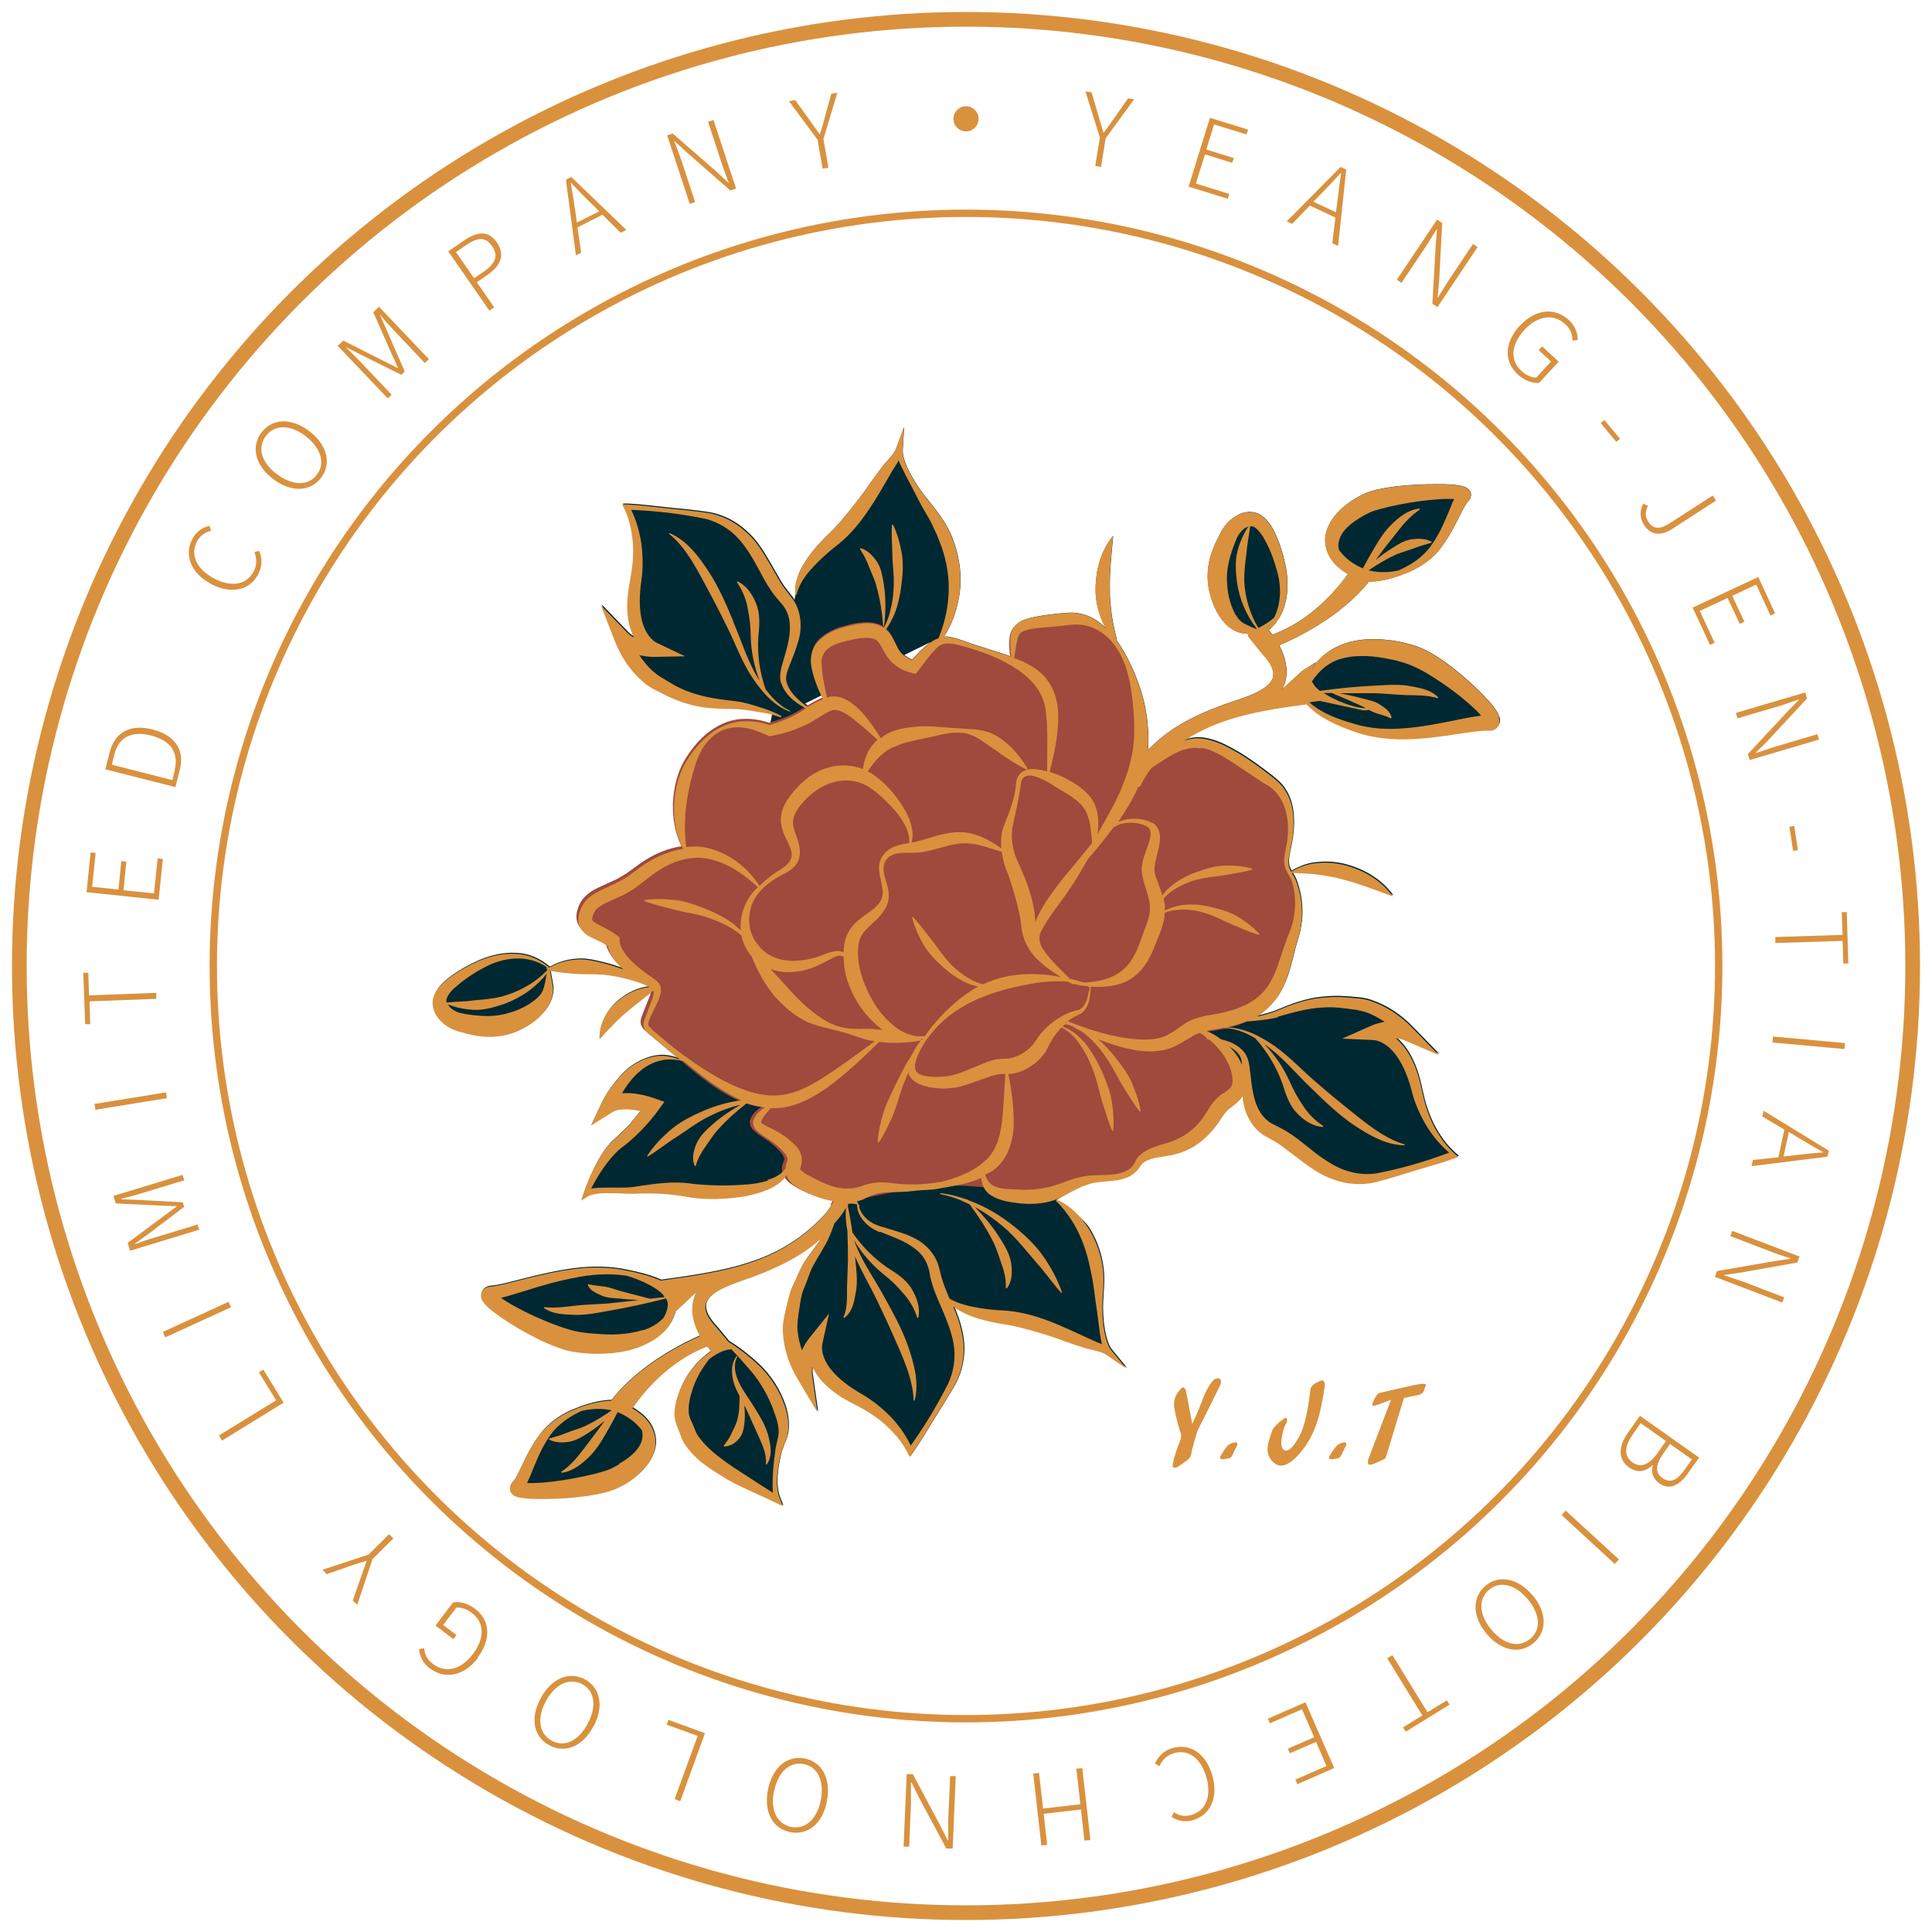 <?xml version="1.0" encoding="UTF-8"?>
<svg id="_圖層_1" data-name="圖層 1" xmlns="http://www.w3.org/2000/svg" viewBox="0 0 100 100">
  <defs>
    <style>
      .cls-1 {
        stroke-width: .76px;
      }

      .cls-1, .cls-2 {
        fill: none;
        stroke: #d9913e;
        stroke-miterlimit: 10;
      }

      .cls-3 {
        fill: #d9913e;
      }

      .cls-2 {
        stroke-width: .38px;
      }

      .cls-4 {
        fill: #002832;
      }

      .cls-5 {
        fill: #9e4a3d;
      }
    </style>
  </defs>
  <g>
    <path class="cls-4" d="M77.6,37.09c-.03-.1-.07-.18-.11-.24-.15-.25-.31-.43-.47-.61-.65-.71-1.36-1.33-2.12-1.9-.39-.28-.79-.54-1.25-.76-.51-.22-.95-.31-1.44-.41-.96-.14-1.99-.16-2.94.27-.46.21-.88.53-1.19.93-.07.11-.11.22-.17.33.08-.24.21-.43.21-.43l-.71.45-1.06.97s.63-.87-.14-2.29c.77-.32,3.16-1.43,4.64-3.29.65-.01,1.29-.19,1.89-.43.68-.26,1.38-.7,1.83-1.32.47-.6.8-1.3,1.12-1.93.08-.15.16-.31.25-.42.02-.03.04-.04.05-.06-.01.01.06-.06.1-.13.05-.07.08-.3,0-.4-.16-.21-.24-.19-.31-.23-.06-.02-.13-.04-.18-.05-.42-.08-.78-.08-1.16-.08-.75,0-1.49.03-2.24.12-.37.05-.75.11-1.13.21-.19.06-.39.13-.59.23-.18.09-.35.19-.52.3-.33.23-.65.49-.91.83-.25.33-.47.77-.46,1.24.04.86.61,1.38,1.18,1.72-.5.71-1.86,2.39-3.91,3.14-.05-.07-.12-.15-.18-.23.39-.36.7-.82.83-1.34.18-.62.16-1.29.05-1.92-.13-.63-.3-1.23-.59-1.83-.15-.29-.33-.6-.68-.85-.38-.28-.94-.21-1.26,0-.35.2-.61.46-.81.82-.15.28-.3.57-.42.88-.26.61-.36,1.36-.24,2.04.13.69.38,1.33.87,1.86.24.26.62.47.96.51.06,0,.11,0,.16,0l.11.09-.07.03s.66.82.72.89c.28.31.57.67.6,1.04.07.88-1.68,1.31-2.57,1.63-1.77.65-2.93,1.32-3.92,2.35.02-.22.03-.43.02-.65-.01-.87-.15-1.72-.42-2.54-.27-.81-.63-1.59-1.09-2.3-.03-.05-.07-.09-.1-.13-.11-.48-.22-.91-.28-1.35-.06-.45-.11-.89-.1-1.34-.02-.9.08-1.79.17-2.78-.64.77-.91,1.78-.91,2.79,0,.5.1,1.01.29,1.48.06.18.15.35.26.52-.38-.37-.83-.67-1.39-.77-.23-.05-.47-.05-.69-.03-.21.02-.41.03-.62.06-.41.05-.83.1-1.26.21-.22.06-.45.13-.66.31-.22.19-.31.47-.33.69-.03.36,0,.68.05,1-.82-.3-1.65-.51-2.45-.81-.25-.08-.5-.18-.79-.22-.08-.02-.17-.02-.26,0,.4-.61.65-1.32.78-2.05.17-.95.06-1.96-.27-2.87-.3-.93-.96-1.69-1.51-2.39-.29-.36-.53-.75-.75-1.15-.2-.39-.41-.86-.38-1.23l.07-1.17-.43,1.15c-.08.22-.4.55-.65.84-.26.34-.47.63-.7.95-.43.64-.92,1.24-1.39,1.81-.24.29-.49.55-.76.81-.29.28-.56.58-.82.89-.48.62-.96,1.39-.88,2.23l-.05.27s-.03-.07-.05-.1c-.26-.34-.43-.53-.62-.83l-.51-.89c-.36-.61-.72-1.26-1.29-1.75-.55-.51-1.24-.86-1.97-.98-.72-.11-1.4-.17-2.11-.24-.7-.07-1.39-.17-2.11-.2h-.22s.11.21.11.21c.27.55.4,1.2.45,1.83.04.63-.03,1.26-.15,1.88-.12.66-.21,1.35-.09,2.06.05.3.15.61.29.91-.13-.07-.25-.15-.34-.25l-1.37-1.42.71,1.82c.32.83.79,1.55,1.48,2.15.17.15.36.27.56.38l.55.28c.37.19.79.36,1.19.47.81.26,1.69.26,2.47.27.39.01.78.09,1.19.15.23.04.46.08.68.14l-.11.54c-.78-.27-1.67-.28-2.4.06-.78.35-1.38.99-1.84,1.71-.47.72-.67,1.59-.7,2.43-.02.76.12,1.53.46,2.21-.67.1-1.31.37-1.85.71-.49.3-.88.67-1.3.89-.43.26-.91.41-1.44.72-.26.16-.54.41-.68.74-.07.17-.12.31-.14.5-.02.19.01.44.16.63.29.36.58.41.81.54.2.09.38.19.55.3.08.35.26.63.45.86.11.13.23.24.35.35-.31-.12-.63-.23-.96-.31-.5-.12-1.01-.26-1.53-.2-.47.04-.92.18-1.34.41-.47-.41-1.08-.69-1.73-.71-.65-.04-1.29.11-1.88.35-.59.26-1.14.56-1.66.97-.26.21-.52.45-.69.84-.19.43,0,.96.26,1.23.26.3.58.5.97.62.31.09.62.17.95.23.65.12,1.41.06,2.04-.19.64-.27,1.22-.65,1.63-1.25.2-.29.33-.7.3-1.04-.04-.32-.11-.59-.15-.88.46.09.88.12,1.31.16.47.03.94,0,1.42.04.48.04.95.14,1.42.27.32.08.63.2.93.33,0,0,0,0,.01,0,.02.01.03.02.05.04-.6.06-1.16.33-1.62.71-.58.49-1,1.23-.96,1.99.51-.56.93-1.02,1.44-1.43.42-.36.88-.7,1.36-1.09.02.06,0,.22-.04.37l-.36.94c-.05.16-.16.32-.11.57.07.24.24.33.37.45l1.53,1.26c-.35-.14-.73-.24-1.13-.21-.45.04-.88.21-1.27.45-.39.24-.7.57-.98.91-.28.35-.52.7-.72,1.12l-.53,1.13,1.1-.69c.33-.21.91-.17,1.46-.06-.17.22-.34.44-.52.65-.32.37-.62.61-1.02,1-.36.38-.62.82-.84,1.26-.22.44-.41.89-.57,1.36l-.12.36.33-.2c.3-.19.83-.18,1.26-.18.44,0,.93.05,1.38.02.91-.03,1.81.03,2.66.2.96.14,1.88.09,2.82-.05.46-.09.92-.21,1.36-.42.31-.15.65-.39.83-.7.01.05.02.11.04.16.21.34.44.44.65.57.21.13.42.22.63.31.35.14.72.26,1.11.33-.25.46-.46.74-1.01,1.25-2.1,1.93-4.43,2.38-7.94,2.85-.57-.25-1.18-.4-1.79-.52-.89-.19-1.84-.19-2.74-.07-.91.12-1.8.33-2.67.55-.43.11-.87.23-1.29.31-.11.02-.2.03-.29.04-.05.02-.18-.02-.39.15-.13.12-.15.3-.13.42.02.08.06.16.08.19.22.31.39.41.58.57.76.57,1.55,1.02,2.38,1.44.42.19.85.38,1.32.52.5.13.97.17,1.44.19.94.02,1.92-.08,2.81-.53.44-.22.85-.53,1.13-.94.15-.22.24-.47.31-.71l.06-.04,1.05-.98s-.62.88.17,2.29c-.77.33-3.14,1.47-4.6,3.34-.65.02-1.28.2-1.89.45-.68.26-1.37.72-1.82,1.34-.47.61-.78,1.3-1.09,1.95-.08.15-.16.32-.24.43-.02.03-.04.04-.05.06.01-.01-.06.06-.1.13-.05.07-.08.3.01.4.16.21.24.18.31.22.06.02.13.04.18.04.42.07.79.07,1.17.07.75,0,1.49-.05,2.24-.15.37-.06.75-.12,1.13-.23.19-.06.39-.13.59-.23.18-.09.35-.19.52-.3.33-.23.64-.5.9-.84.25-.34.46-.77.44-1.24-.05-.86-.63-1.37-1.2-1.71.49-.71,1.83-2.41,3.87-3.19.06.08.13.16.2.25-.63.43-1.16,1.03-1.5,1.75-.2.45-.37.92-.39,1.47-.01.31.11.61.2.82.04.11.08.21.11.29.04.12.1.27.17.38.58.95,1.45,1.41,2.24,1.91.82.46,1.7.81,2.54,1.22l.35.17-.15-.37c-.27-.67-.14-1.55.04-2.3.05-.19.12-.38.19-.56.08-.15.17-.42.19-.63.05-.45-.02-.89-.15-1.3-.27-.81-.74-1.54-1.35-2.13-.49-.45-1-.87-1.57-1.21-.2-.24-.54-.66-.59-.71-.28-.31-.58-.67-.61-1.03-.08-.88,1.67-1.33,2.55-1.66,1.49-.57,2.54-1.14,3.42-1.94-.05.08-.09.16-.15.23-.23.32-.48.64-.71.99-.23.35-.36.75-.55,1.13-.2.38-.27.79-.37,1.19-.09.39-.21.84-.18,1.29.05.9.33,1.71.79,2.47l1,1.68-.28-1.95c-.02-.13-.01-.27.01-.41.14.29.33.56.53.78.48.52,1.08.88,1.67,1.19.56.28,1.09.61,1.57,1.03.46.42.89.91,1.16,1.46l.11.22.13-.18c.39-.56.72-1.12,1.07-1.69.36-.56.7-1.12,1.05-1.7.35-.59.55-1.29.55-2,0-.71-.21-1.4-.46-2.02-.02-.06-.05-.13-.08-.19.41.3.89.5,1.36.64.39.11.78.19,1.17.26.37.05.72.13,1.08.22.71.19,1.45.4,2.17.68.37.13.71.24,1.11.37.36.09.81.17,1.01.31l1.06.73-.78-.95h0s0,0,0,0c-.18-.22-.28-.59-.35-.93-.07-.35-.1-.71-.11-1.06-.03-.71.12-1.43.03-2.19-.09-.75-.34-1.49-.75-2.13-.41-.63-1.69-1.43-1.69-1.43l.52-.33c.36-.2.72-.4,1.1-.52.38-.14.79-.15,1.22-.19.42-.05.88-.11,1.24-.43.09-.08.17-.17.23-.27.06-.09.1-.15.17-.21.13-.12.3-.19.48-.24.37-.11.79-.12,1.23-.24.43-.11.86-.31,1.23-.59.37-.28.68-.62.94-.98.28-.42.38-.62.72-.86.15-.13.36-.26.54-.52.02-.03.02-.06.04-.09,0,.04,0,.07,0,.11.06.72.42,1.54,1.12,1.97.37.21.61.32.89.53l.82.62c.56.42,1.15.88,1.87,1.12.7.26,1.48.31,2.19.14.71-.18,1.36-.39,2.04-.6.67-.21,1.35-.38,2.02-.63l.21-.08-.18-.16c-.46-.41-.84-.95-1.12-1.51-.28-.57-.46-1.17-.59-1.8-.14-.66-.33-1.33-.72-1.94-.16-.26-.37-.51-.62-.73.14.01.28.04.41.09l1.81.78-1.36-1.4c-.62-.64-1.33-1.12-2.19-1.41-.21-.07-.44-.11-.67-.13l-.61-.05c-.41-.03-.86-.02-1.28.03-.84.08-1.66.41-2.38.71-.29.11-.6.19-.91.26.42-.27.78-.62,1.07-1.04.41-.61.59-1.29.75-1.92.08-.32.16-.63.25-.93.1-.31.18-.66.22-1,.07-.68-.01-1.37-.23-2.01-.06-.21-.17-.38-.27-.54.45.02.87.03,1.28.08.45.06.89.13,1.32.25.87.22,1.71.55,2.63.89-.58-.82-1.48-1.35-2.45-1.61-.49-.13-1-.17-1.5-.11-.47.03-.92.21-1.31.44-.05-.09-.1-.19-.12-.28-.06-.28.02-.61.09-.92.14-.65.21-1.33.1-2.02-.06-.34-.18-.68-.38-.99-.18-.31-.51-.57-.75-.76-.52-.4-1.05-.79-1.62-1.14-.58-.33-1.18-.69-1.92-.78-.33-.05-.64.01-.93.11,1.73-1.14,3.69-1.54,6.33-1.88.64.69,1.5,1.06,2.35,1.37.87.33,1.85.46,2.78.44.94-.02,1.87-.15,2.78-.29.45-.07.91-.14,1.33-.16h.14s.12,0,.12,0c.05,0,.14,0,.24-.06.1-.04.23-.22.23-.32.02-.15,0-.17-.01-.26ZM65.58,32.49s.08-.08.18-.19c-.05.07-.11.14-.17.21,0,0,0-.01-.01-.02ZM42.07,36.4l-.23.14c-.06-.04-.11-.08-.16-.13l.87-.43s.04.1.07.15c-.2.08-.39.17-.55.27ZM47.69,53.85v-.07s0,0-.01,0c.03,0,.07-.02.1-.04-.03.04-.06.07-.09.11ZM48.23,33.2c-.41.28-.71.62-1.01.95-.15-.07-.29-.15-.41-.25l1.78-.87c-.13.04-.25.1-.35.18ZM55.15,52.94s.02-.02.03-.03c.02.01.05.03.07.04-.04,0-.07-.01-.11-.01Z"/>
    <path class="cls-5" d="M64.35,52.96c.67-.29,1.25-.75,1.66-1.35.42-.61.59-1.28.76-1.92.08-.32.16-.63.25-.93.1-.31.19-.66.22-1,.08-.68,0-1.37-.22-2.01-.1-.35-.36-.6-.42-.87-.06-.28.02-.61.09-.92.15-.65.22-1.33.11-2.01-.05-.34-.17-.69-.37-1-.18-.32-.5-.57-.74-.76-.52-.41-1.05-.8-1.62-1.15-.58-.33-1.17-.7-1.92-.79-.77-.11-1.46.3-1.97.68-.37.28-.7.58-1.02.89.13-.51.21-1.03.2-1.55,0-.87-.14-1.72-.4-2.54-.27-.81-.62-1.59-1.08-2.31-.45-.7-1.1-1.42-2.05-1.6-.23-.05-.47-.05-.69-.04-.21.02-.41.03-.62.06-.42.05-.83.1-1.27.21-.22.06-.45.12-.67.31-.23.18-.31.47-.33.69-.04.35,0,.68.05,1-.81-.3-1.64-.51-2.43-.82-.25-.08-.5-.18-.79-.23-.29-.06-.64.05-.87.22-.41.28-.72.61-1.02.94-.24-.11-.45-.24-.6-.44-.2-.24-.26-.57-.55-.99-.14-.21-.4-.39-.64-.45-.25-.08-.48-.08-.69-.07-.43.02-.81.13-1.2.24-.38.12-.78.31-1.12.64-.35.34-.46.87-.39,1.28.1.64.34,1.19.59,1.73-.21.08-.38.18-.55.27l-.74.44c-.46.27-.97.45-1.49.6-.78-.27-1.67-.29-2.41.05-.78.35-1.39.98-1.85,1.7-.48.72-.68,1.58-.72,2.43-.02.76.11,1.53.44,2.21-.66.1-1.3.36-1.84.7-.49.3-.89.67-1.31.89-.43.26-.91.4-1.45.71-.26.16-.55.41-.69.74-.07.17-.12.31-.14.5-.02.19.02.44.16.63.29.35.57.41.8.54.2.1.38.2.55.31.08.35.26.63.45.86.24.28.5.5.78.71.28.2.59.37.86.53.14.08.25.17.26.21.03.06-.01.23-.05.38l-.37.93c-.05.16-.16.32-.11.57.07.24.24.34.36.46l1.57,1.31c1.05.86,2.09,1.79,3.44,2.31.27.1.56.17.86.2-.12.09-.23.18-.34.29-.08.09-.17.19-.22.35-.08.15,0,.41.11.52.21.22.4.32.58.45.36.23.68.5.92.79.12.15.16.26.14.32,0,.05-.03.1-.08.25-.05.14-.07.4.04.6.21.35.44.45.64.58.21.13.42.22.63.32.4.17.83.31,1.29.37-.04.08-.09.16-.13.25,1.58-.32,3.14-.69,4.73-.92,2.53-.38,4.96.42,7.49.22.29-.16.59-.3.9-.4.38-.13.79-.14,1.22-.18.42-.05.88-.12,1.24-.44.09-.08.17-.17.23-.27.06-.08.1-.14.18-.2.13-.11.3-.19.49-.24.73-.14,1.74-.21,2.47-.82.37-.28.68-.62.95-.98.28-.42.38-.62.73-.85.16-.13.37-.26.54-.52.18-.26.22-.59.18-.84-.07-.5-.26-.92-.52-1.3-.4-.55-.94-.96-1.53-1.2.04,0,.08-.02.12-.03.62-.08,1.33-.2,1.98-.47Z"/>
    <g>
      <path class="cls-3" d="M38.28,72.24c0,.43-.01.86-.12,1.26-.07.25-.19.47-.29.68-.09.22-.23.4-.41.65l.02.04c.32,0,.6-.19.8-.44.2-.26.23-.58.26-.87.03-.28.01-.56-.02-.82.06.11.12.22.17.33l.61,1.35c.19.44.39.88.34,1.37l.04.02c.34-.46.2-1.08.07-1.56-.15-.51-.42-.95-.69-1.38-.26-.44-.58-.84-.79-1.27-.21-.42-.35-.95-.1-1.38l-.04-.03c-.34.43-.27,1.03-.11,1.51.07.19.16.37.25.54Z"/>
      <path class="cls-3" d="M52.24,63.78c.5.47.92,1.01,1.37,1.53.46.51.85,1.08,1.32,1.61l.04-.02c-.23-.68-.57-1.3-.98-1.89-.41-.58-.94-1.08-1.5-1.53-.72-.58-1.53-1.06-2.4-1.37-.02-.01-.03-.03-.04-.05l-.02.02c-.45-.15-.9-.28-1.37-.32v.05c.53.09,1.05.29,1.53.53.46.62.88,1.26,1.22,1.94.19.38.3.79.44,1.17.14.39.23.77.21,1.22l.05.02c.3-.38.29-.91.22-1.36-.09-.46-.33-.86-.57-1.24-.37-.59-.82-1.12-1.3-1.61.04.02.09.05.13.07.6.34,1.15.76,1.65,1.22Z"/>
      <path class="cls-3" d="M37.96,32.17c-.37-.88-.74-1.76-1.27-2.57-.52-.79-1.13-1.63-2.04-2.01l-.02.04c.73.59,1.2,1.4,1.65,2.22.45.82.89,1.65,1.3,2.49.43.84.74,1.73,1.25,2.56.51.8,1.15,1.6,2.06,1.94v-.05c-.51-.24-.92-.65-1.26-1.11-.31-.87-.44-1.81-.38-2.71.05-.5.11-1.08-.07-1.61-.18-.52-.5-1.03-1.01-1.27l-.03.04c.29.43.48.88.56,1.36.1.48.15.94.16,1.48.02.78.18,1.55.46,2.27-.09-.15-.19-.3-.27-.46-.44-.82-.72-1.73-1.1-2.6Z"/>
      <path class="cls-3" d="M45.35,30.3c.2.68.31,1.39.36,2.11h.05c.09-.72.1-1.46-.02-2.2-.06-.37-.12-.76-.32-1.09-.21-.32-.49-.64-.88-.75l-.03.04c.2.32.36.61.47.93.12.31.28.62.38.96Z"/>
      <path class="cls-3" d="M77.59,37.1c-.03-.1-.07-.18-.11-.24-.15-.25-.31-.43-.47-.61-.65-.71-1.36-1.33-2.12-1.9-.39-.28-.79-.54-1.25-.76-.51-.22-.95-.31-1.44-.41-.96-.14-1.99-.16-2.94.27-.46.21-.88.53-1.19.93-.07.11-.11.22-.17.33.08-.24.21-.43.21-.43l-.71.45-1.06.97s.63-.87-.14-2.29c.77-.32,3.16-1.43,4.64-3.29.65-.01,1.29-.19,1.89-.43.68-.26,1.38-.7,1.83-1.32.47-.6.8-1.3,1.12-1.93.08-.15.16-.31.25-.42.02-.03.04-.04.05-.06-.01.01.06-.06.1-.13.05-.07.08-.3,0-.4-.16-.21-.24-.19-.31-.23-.06-.02-.13-.04-.18-.05-.42-.08-.79-.08-1.16-.08-.75,0-1.49.03-2.24.12-.37.05-.75.11-1.13.21-.19.06-.39.13-.59.23-.18.09-.35.19-.52.3-.33.23-.65.49-.91.83-.25.33-.47.77-.46,1.24.04.86.61,1.38,1.18,1.72-.5.71-1.86,2.39-3.91,3.14-.05-.07-.12-.15-.18-.23.39-.36.7-.82.83-1.34.18-.62.16-1.29.05-1.92-.13-.63-.3-1.23-.59-1.83-.15-.29-.33-.6-.68-.85-.38-.28-.94-.21-1.26,0-.35.2-.61.46-.81.82-.15.28-.3.57-.42.88-.26.61-.36,1.36-.24,2.04.13.69.38,1.33.87,1.86.24.26.62.47.96.51.06,0,.11,0,.16,0l.11.09-.07.03s.66.82.72.89c.28.31.57.67.6,1.04.07.88-1.68,1.31-2.57,1.63-1.77.65-2.93,1.32-3.92,2.35.02-.22.03-.43.02-.65-.01-.87-.15-1.72-.42-2.54-.27-.81-.63-1.59-1.09-2.3-.03-.05-.07-.09-.1-.13-.11-.48-.22-.91-.28-1.35-.06-.45-.11-.89-.1-1.34-.02-.9.08-1.79.17-2.78-.64.77-.91,1.78-.91,2.79,0,.5.1,1.01.29,1.48.06.18.15.35.26.52-.38-.37-.83-.67-1.39-.77-.23-.05-.47-.05-.69-.03-.21.02-.41.03-.62.06-.41.05-.83.1-1.26.21-.22.06-.45.13-.66.31-.22.19-.31.47-.33.69-.03.36,0,.68.05,1-.82-.3-1.65-.51-2.45-.81-.25-.08-.5-.18-.79-.22-.08-.02-.17-.01-.26,0,.4-.61.65-1.32.78-2.05.17-.95.06-1.96-.27-2.87-.3-.93-.96-1.69-1.51-2.39-.29-.36-.53-.75-.75-1.15-.2-.39-.41-.86-.38-1.23l.07-1.17-.43,1.15c-.08.22-.4.55-.65.84-.26.34-.47.63-.7.95-.43.64-.92,1.24-1.39,1.81-.24.29-.49.55-.76.81-.29.28-.56.58-.82.89-.48.62-.96,1.39-.88,2.23h.07c.17-.75.71-1.31,1.24-1.83.27-.26.56-.51.86-.74.32-.25.62-.54.88-.84.53-.61.96-1.28,1.36-1.95l.58-1,.31-.5s.03-.06.05-.1c.11.28.26.53.38.8.22.41.44.82.65,1.24.21.43.47.81.67,1.2.09.2.18.41.28.6l.24.62c.29.83.43,1.7.36,2.59-.05.73-.23,1.47-.52,2.17-.13.04-.25.1-.35.18-.41.28-.71.62-1.01.95-.24-.11-.46-.24-.61-.43-.2-.24-.26-.57-.56-.98-.05-.07-.12-.12-.19-.18.18-.25.33-.53.45-.81.19-.49.3-1.01.36-1.54.07-.52.1-1.06.02-1.58-.1-.52-.22-1.03-.46-1.5h-.05c-.04.54.01,1.05.02,1.55,0,.5.09,1,.07,1.5,0,.5-.07,1-.2,1.49-.07.28-.18.54-.31.8-.12-.08-.24-.14-.37-.17-.25-.08-.48-.08-.69-.06-.43.03-.81.14-1.2.25-.38.13-.78.31-1.11.65-.35.34-.46.87-.39,1.28.1.65.35,1.2.6,1.74-.2.08-.39.17-.55.27l-.23.14c-.52-.37-1.03-.84-1.12-1.41-.03-.29.13-.61.25-.93.13-.32.26-.66.36-1.01.23-.69.2-1.58-.27-2.25-.26-.34-.43-.53-.62-.83l-.51-.89c-.36-.61-.72-1.26-1.29-1.75-.55-.51-1.24-.86-1.97-.98-.72-.11-1.4-.17-2.11-.24-.7-.07-1.39-.17-2.11-.2h-.22s.11.21.11.21c.27.55.4,1.2.45,1.83.04.63-.03,1.26-.15,1.88-.12.66-.21,1.35-.09,2.06.05.3.15.61.29.91-.13-.07-.25-.15-.34-.25l-1.37-1.42.71,1.82c.32.83.79,1.55,1.48,2.15.17.15.36.27.56.38l.55.28c.37.19.79.36,1.19.47.81.26,1.69.26,2.47.27.39.01.78.09,1.19.15.4.06.79.14,1.17.29l.03-.07c-.36-.21-.75-.35-1.14-.47-.38-.12-.79-.25-1.2-.3-.83-.1-1.59-.19-2.33-.45-.38-.13-.71-.28-1.05-.49l-.52-.31c-.15-.09-.29-.2-.43-.32-.26-.23-.49-.52-.69-.82.26.06.51.09.79.09l1.58-.03-1.43-.68c-.44-.21-.73-.75-.84-1.33-.11-.58-.09-1.22,0-1.84.1-.67.09-1.36,0-2.03-.1-.59-.25-1.16-.52-1.7,1.3.05,2.65.21,3.91.48.65.18,1.22.54,1.66,1.03.44.49.77,1.08,1.1,1.69.16.31.33.62.54.93.19.3.49.63.66.83.37.49.41,1.13.28,1.79-.06.33-.16.66-.26,1-.09.33-.23.69-.16,1.11.2.71.76,1.12,1.32,1.42l-.41.25c-.46.27-.96.45-1.48.61-.78-.27-1.67-.28-2.4.06-.78.35-1.38.99-1.84,1.71-.47.72-.67,1.59-.7,2.43-.02.76.12,1.53.46,2.21-.67.1-1.31.37-1.85.71-.49.3-.88.67-1.3.89-.43.26-.91.41-1.44.72-.26.16-.54.41-.68.74-.07.17-.12.31-.14.5-.02.19.01.44.16.63.29.36.58.41.81.54.2.09.38.19.55.3.08.35.26.63.45.86.11.13.23.24.35.35-.31-.12-.63-.23-.96-.31-.5-.12-1.01-.26-1.53-.2-.47.04-.92.18-1.34.41-.47-.41-1.08-.69-1.73-.71-.65-.04-1.29.11-1.88.35-.59.26-1.14.56-1.66.97-.26.21-.52.45-.69.84-.19.43,0,.96.26,1.23.26.3.58.5.97.62.31.09.62.17.95.23.65.12,1.41.06,2.04-.19.64-.27,1.22-.65,1.63-1.25.2-.29.33-.7.3-1.04-.04-.32-.11-.59-.15-.88.46.09.88.12,1.31.16.47.03.94,0,1.42.04.48.04.95.14,1.42.27.32.08.63.2.93.33,0,0,0,0,.01,0,.02.01.03.02.05.04-.6.06-1.16.33-1.62.71-.58.49-1,1.23-.96,1.99.51-.56.93-1.02,1.44-1.43.42-.36.88-.7,1.36-1.09.02.06,0,.22-.04.37l-.36.94c-.05.16-.16.32-.11.57.07.24.24.33.37.45l1.53,1.26c-.35-.14-.73-.24-1.13-.21-.45.04-.88.21-1.27.45-.39.24-.7.57-.98.91-.28.35-.52.7-.72,1.12l-.53,1.13,1.1-.69c.33-.21.91-.17,1.46-.06-.17.22-.34.44-.52.65-.32.37-.62.61-1.02,1-.36.38-.62.82-.84,1.26-.22.44-.41.89-.57,1.36l-.12.36.33-.2c.3-.19.83-.18,1.26-.18.44,0,.93.05,1.38.02.91-.03,1.81.03,2.66.2.96.14,1.88.09,2.82-.05.46-.09.92-.21,1.36-.42.31-.15.65-.39.83-.7.01.05.02.11.04.16.21.34.44.44.65.57.21.13.42.22.63.31.35.14.72.26,1.11.33-.25.46-.46.74-1.01,1.25-2.1,1.93-4.43,2.38-7.94,2.85-.57-.25-1.18-.4-1.79-.52-.89-.19-1.84-.19-2.74-.07-.91.12-1.8.33-2.67.55-.43.11-.87.23-1.29.31-.11.02-.2.03-.29.04-.05.02-.18-.02-.39.15-.13.12-.15.3-.13.42.02.08.06.16.08.19.22.31.39.41.58.57.76.57,1.55,1.02,2.38,1.44.42.19.85.38,1.32.52.5.13.97.17,1.44.19.94.02,1.92-.08,2.81-.53.44-.22.85-.53,1.13-.94.15-.22.24-.47.31-.71l.06-.04,1.05-.98s-.62.88.17,2.29c-.77.33-3.14,1.47-4.6,3.34-.65.02-1.28.2-1.89.45-.68.26-1.37.72-1.82,1.34-.47.61-.78,1.3-1.09,1.95-.08.15-.16.32-.24.43-.02.03-.04.04-.05.06.01-.01-.06.06-.1.13-.05.07-.07.3.01.4.16.21.24.18.31.22.06.02.13.04.18.04.42.07.79.07,1.17.07.75,0,1.49-.05,2.24-.15.37-.06.75-.12,1.13-.23.19-.06.39-.13.59-.23.18-.09.35-.19.52-.3.33-.23.64-.5.9-.84.25-.34.46-.77.44-1.24-.05-.86-.63-1.37-1.2-1.71.49-.71,1.83-2.41,3.87-3.19.06.08.13.16.2.25-.63.43-1.16,1.03-1.5,1.75-.2.45-.37.92-.39,1.47-.01.31.11.61.2.82.04.11.08.21.11.29.04.12.1.27.17.38.58.95,1.45,1.41,2.24,1.91.82.46,1.7.81,2.54,1.22l.35.17-.15-.37c-.27-.66-.14-1.55.04-2.3.05-.19.12-.38.19-.56.08-.15.17-.42.19-.63.05-.45-.02-.89-.16-1.3-.27-.81-.74-1.54-1.35-2.13-.49-.45-1-.87-1.57-1.21-.2-.24-.54-.66-.59-.71-.28-.31-.58-.67-.61-1.03-.08-.88,1.67-1.33,2.55-1.66,1.49-.57,2.54-1.14,3.42-1.94-.05.08-.09.16-.15.23-.23.32-.48.64-.71.99-.23.35-.36.75-.55,1.13-.2.38-.27.79-.37,1.19-.09.39-.21.84-.18,1.29.05.9.33,1.71.79,2.47l1,1.68-.28-1.95c-.02-.13,0-.27.01-.41.14.29.33.56.53.78.48.52,1.08.88,1.67,1.18.56.28,1.09.61,1.57,1.03.46.42.89.91,1.16,1.46l.11.22.13-.18c.39-.55.72-1.12,1.07-1.69.36-.56.7-1.12,1.05-1.7.35-.59.55-1.29.55-2,0-.71-.21-1.4-.46-2.02-.02-.06-.05-.13-.08-.19.41.3.89.5,1.36.64.39.11.78.19,1.17.26.37.05.72.13,1.08.22.71.19,1.45.4,2.17.68.37.13.71.24,1.11.37.36.09.81.17,1.01.31l1.06.73-.78-.95h0s0,0,0,0c-.18-.22-.28-.59-.35-.93-.07-.35-.1-.71-.11-1.06-.03-.71.12-1.43.03-2.19-.09-.75-.34-1.49-.75-2.13-.41-.63-.96-1.2-1.65-1.49l-.04.06c1.03,1.01,1.56,2.31,1.81,3.66.16.66.21,1.39.33,2.12l.14,1.08c.03.19.06.38.1.57-.03-.01-.06-.03-.09-.04l-.54-.24-1.05-.48c-.71-.32-1.44-.62-2.22-.81-.39-.09-.8-.16-1.2-.18-.38-.02-.75-.05-1.12-.11-.57-.09-1.16-.21-1.66-.5-.17-.4-.34-.8-.44-1.19-.07-.28-.15-.71-.36-1.02-.2-.33-.48-.59-.78-.79-.62-.38-1.3-.52-1.91-.72-.56-.14-1.06-.5-1.2-1.06.02,0,.05.02.05.02l-.09-.15s0-.01,0-.02h0s-.06-.11-.06-.11c.16-.04.32-.09.46-.17.37-.19.74-.29,1.17-.3.43-.01.89-.01,1.33-.07.44-.06.89-.03,1.33-.13.71-.13,1.44-.22,2.14-.54.02.34.17.7.5.9.42.26.87.34,1.3.39.84.13,1.83.04,2.59-.42.36-.2.72-.4,1.1-.52.38-.14.79-.15,1.22-.19.42-.05.88-.11,1.24-.43.09-.08.17-.17.23-.27.06-.09.1-.15.17-.21.13-.12.3-.19.48-.24.37-.11.79-.12,1.23-.24.43-.11.86-.31,1.23-.59.37-.28.68-.62.94-.98.28-.42.38-.62.72-.86.15-.13.36-.26.54-.52.02-.03.02-.06.04-.09,0,.04,0,.07,0,.11.06.72.42,1.54,1.12,1.97.37.21.61.32.89.53l.82.62c.56.42,1.15.88,1.87,1.12.7.26,1.48.31,2.19.14.71-.18,1.36-.39,2.04-.6.67-.21,1.35-.38,2.02-.63l.21-.08-.18-.16c-.46-.41-.84-.95-1.12-1.51-.28-.57-.46-1.17-.59-1.8-.14-.66-.33-1.33-.72-1.94-.16-.26-.37-.51-.62-.73.14.01.28.04.41.09l1.81.78-1.36-1.4c-.62-.64-1.33-1.12-2.19-1.41-.21-.07-.44-.11-.67-.13l-.61-.05c-.41-.03-.86-.02-1.28.03-.84.08-1.66.41-2.38.71-.29.11-.6.19-.91.26.42-.27.78-.62,1.07-1.04.41-.61.59-1.29.75-1.92.08-.32.16-.63.25-.93.1-.31.18-.66.22-1,.07-.68-.01-1.37-.23-2.01-.06-.21-.17-.38-.27-.54.45.02.87.03,1.28.08.45.06.89.13,1.32.25.87.22,1.71.55,2.63.89-.58-.82-1.48-1.35-2.45-1.61-.49-.13-1-.17-1.5-.11-.47.03-.92.21-1.31.44-.05-.09-.1-.19-.12-.28-.06-.28.02-.61.09-.92.14-.65.21-1.33.1-2.02-.06-.34-.18-.68-.38-.99-.18-.31-.51-.57-.75-.76-.52-.4-1.05-.79-1.62-1.14-.58-.33-1.18-.69-1.92-.78-.33-.05-.64.01-.93.11,1.73-1.14,3.69-1.54,6.33-1.88.64.69,1.5,1.06,2.35,1.37.87.33,1.85.46,2.78.44.94-.02,1.87-.15,2.78-.29.45-.07.91-.14,1.33-.16h.14s.12,0,.12,0c.05,0,.14,0,.24-.06.1-.04.23-.22.23-.32.02-.15,0-.17-.01-.26ZM75.56,25.85s0,0,0,0h0ZM75.49,25.47s0,0,0,0c.02-.02.04-.04,0,0ZM70.47,26.75c.14-.08.29-.16.44-.23.13-.06.27-.1.44-.15.32-.09.66-.17,1.01-.24.69-.14,1.4-.24,2.11-.29.27-.02.55-.02.8-.01-.06.11-.11.22-.15.33-.28.68-.54,1.34-.93,1.91-.37.6-.91,1.02-1.56,1.34-.07.04-.15.07-.23.11-.38.09-.97.16-1.55,0,0,0,.01-.01.02-.02.44-.3.9-.57,1.37-.79.31-.13.62-.21.92-.32.3-.12.59-.2.94-.3v-.05c-.32-.18-.71-.17-1.07-.12-.37.06-.67.26-.97.45-.3.18-.58.39-.84.61.04-.06.08-.13.13-.19.32-.45.67-.87,1-1.29.33-.43.68-.82,1.15-1.13l-.02-.05c-.59.06-1.09.46-1.49.86-.41.41-.7.91-.98,1.4-.17.28-.32.57-.47.84-.7-.3-1.08-.73-1.24-.97-.03-.15-.04-.29,0-.43.11-.53.63-.96,1.2-1.28ZM23.56,51.11c.42-.38.93-.73,1.45-1,1-.57,2.3-.74,3.3-.04-.01,0-.02,0-.03.01v.07s.05,0,.06,0c0,.02-.01.05-.02.07-.65.68-1.5,1.13-2.38,1.37-.47.11-.95.15-1.43.19-.45.07-.91.06-1.39.11-.02-.06-.03-.13,0-.19.05-.19.23-.41.44-.6ZM27.79,51.67c-.39.34-.91.61-1.42.75-.53.16-1.03.2-1.6.15-.28-.02-.57-.06-.86-.12-.21-.03-.44-.15-.61-.3-.06-.06-.08-.11-.11-.16.43.17.89.26,1.36.28.52.02,1.04-.14,1.53-.3.88-.32,1.66-.86,2.22-1.58-.05.22-.07.45-.13.64-.06.28-.18.46-.38.64ZM33.25,68.85c-.78.24-1.65.26-2.49.18-.42-.03-.86-.08-1.22-.19-.39-.11-.8-.26-1.2-.42-.8-.33-1.61-.72-2.32-1.18-.03-.02-.06-.04-.09-.06.43-.11.83-.24,1.23-.36.85-.27,1.71-.52,2.57-.68.87-.18,1.74-.24,2.62-.12.01,0,.03,0,.04,0,.9.24,1.87.78,2,1.11,0,0,0,0,0,.01-.25.03-.5.05-.75.08l-1.54-.4c-.28-.08-.54-.19-.82-.23-.28-.04-.55-.05-.82-.12l-.04.03c.14.34.48.44.74.57.28.11.58.12.87.14.35.04.7.06,1.05.08-.55.06-1.1.13-1.65.18-.55.04-1.1.05-1.64.11-.54.06-1.08.14-1.62.08l-.02.04c.5.35,1.11.33,1.67.36.57,0,1.12-.11,1.67-.21,1-.17,1.99-.39,2.98-.64.25.35-.07.91-.14,1.02-.3.3-.66.51-1.07.63ZM26.97,76.75s0,0,0,0h0ZM27.04,77.13s0,0,0,0c-.02.02-.04.04,0,0ZM32.05,75.79c-.14.08-.29.16-.43.23-.13.06-.27.11-.43.15-.32.1-.66.18-1,.25-.69.15-1.4.26-2.11.32-.27.02-.55.03-.8.02.05-.11.1-.22.15-.33.28-.69.53-1.34.91-1.93.36-.6.89-1.03,1.54-1.36.07-.04.15-.07.22-.11.38-.09.97-.17,1.55-.03,0,0-.01.02-.02.02-.44.3-.89.58-1.36.8-.3.13-.62.22-.91.33-.3.13-.59.21-.94.31v.05c.33.18.72.17,1.07.11.36-.07.67-.27.97-.46.3-.19.57-.4.83-.62-.04.06-.08.13-.13.19-.32.45-.66.88-.98,1.31-.33.43-.67.83-1.13,1.14l.02.05c.59-.07,1.08-.48,1.48-.88.4-.42.69-.92.96-1.41.17-.28.31-.57.46-.85.71.29,1.09.72,1.26.95.03.15.04.29.01.43-.1.53-.62.97-1.19,1.29ZM40.02,72.96c.14.35.26.71.28,1.06.03.31-.15.75-.18,1.15-.06.41-.1.81-.12,1.22,0,.29-.03.58.01.88-.68-.44-1.36-.87-2.03-1.31-.75-.51-1.51-1.08-1.91-1.74-.05-.08-.07-.16-.11-.25-.05-.13-.1-.25-.15-.35-.1-.22-.16-.36-.16-.52-.03-.38.07-.82.21-1.23.18-.54.47-1.04.84-1.51.32-.25.74-.51,1.16-.52.36.38.7.76,1.03,1.15.49.58.87,1.27,1.14,1.97ZM52.67,33.07c.08-.39.34-.44.73-.52.38-.06.8-.09,1.21-.12l.62-.07c.19-.02.37-.04.55-.03.73,0,1.49.45,1.95,1.12.48.67.7,1.48.82,2.28.12.81.18,1.62.15,2.42-.04.79-.22,1.54-.51,2.29-.34.94-.87,1.82-1.38,2.73.06-.48.07-.97-.13-1.5-.18-.43-.52-.73-.85-.98-.34-.24-.69-.42-1.05-.58-.15-.06-.3-.11-.45-.16.25-.98.47-1.97.44-3.03-.02-.55-.16-1.16-.51-1.65-.34-.5-.85-.81-1.34-1.04-.14-.06-.29-.11-.43-.17.06-.34.1-.69.18-.99ZM59.2,45.64c.15.5.32.92.32,1.33.01.42-.12.75-.32,1.26-.32.94-.62,1.76-1.42,2.21-.39.22-.86.34-1.34.39-.1.01-.2.02-.3.03-.12-.04-.26-.06-.37-.1-.13-.04-.26-.07-.39-.1-.48-.47-.97-.93-1.33-1.44-.06-.09-.11-.18-.16-.26-.1-.26-.13-.52,0-.76.39-.78,1.07-1.54,1.59-2.36.3-.44.56-.91.83-1.37.45-.53.9-1.07,1.32-1.64.17-.11.36-.19.56-.22.43-.07.99,0,1.26.24.23.23.04.7-.12,1.15-.08.23-.17.47-.22.76-.05.31.02.61.09.86ZM56.39,51.09c.04.07-.03.2-.06.32-.03.13-.03.24-.08.35-.08.21-.22.43-.4.51-.44.07-.96.33-1.35.63-.2.16-.4.33-.57.53-.17.18-.33.47-.43.59-.25.31-.6.57-.98.69-.19.06-.36.1-.55.09-.34,0-.6.07-.85.16-.49.18-.91.39-1.34.54-.44.17-.82.24-1.3.24-.43,0-.94-.05-1.08-.33-.14-.3.1-.81.31-1.2.23-.41.53-.79.86-1.13.67-.68,1.5-1.17,2.35-1.5.85-.34,1.75-.54,2.68-.7.47-.07.94-.1,1.42-.09.1,0,.19.02.28.03.08.04.16.09.24.14l.03-.04c.22.07.46.11.69.12.04.02.09.03.11.06ZM55.18,52.91s.05.03.07.04c-.04,0-.07-.01-.11-.01.01,0,.02-.02.03-.03ZM40.21,45.43c.21-.12.43-.22.65-.36.22-.14.44-.37.51-.67.13-.61-.18-1.11-.28-1.52-.12-.41.01-.73.26-1.1.54-.7,1.3-1.26,2.13-1.36.41-.06.83,0,1.22.17.37.17.75.48,1.08.8.34.32.67.67.91,1.06.22.35.41.75.37,1.18-.23.04-.47.09-.71.17-.42.14-.79.51-.84.96-.05.44.11.83.16,1.2.07.38-.04.69-.3.94-.24.25-.58.43-.9.7-.33.24-.66.7-.74,1.14-.04.18-.06.37-.07.55,0,0,0,0-.01,0-.3-.14-.58-.02-.82.04-.47.2-.89.33-1.35.37-.92.13-1.77-.13-2.28-.84-.53-.64-.58-1.71-.05-2.49.27-.38.65-.69,1.05-.93ZM52.15,45.17c.25.72.47,1.44.62,2.15.03.18.06.36.08.53.02.2.06.42.12.63.12.42.37.8.65,1.11.4.4.83.7,1.28.98-.43-.08-.86-.14-1.3-.15-.93-.04-1.87.13-2.73.53-.23-.06-.45-.16-.65-.27-.42-.23-.8-.54-1.13-.91-.33-.36-.59-.77-.89-1.15-.31-.38-.59-.79-.95-1.16l-.04.02c.12.51.34.97.59,1.42.27.44.63.82,1.02,1.16.38.35.82.64,1.3.85.17.07.35.12.52.15-.87.47-1.59,1.14-2.22,1.86-.2.22-.37.47-.55.71-.77.09-1.43-.32-1.93-.83-.53-.51-.9-1.17-1.18-1.84-.26-.67-.43-1.4-.32-2.08.05-.34.19-.56.45-.83.26-.26.59-.51.84-.88.12-.18.23-.38.26-.62.04-.23,0-.45-.05-.65-.1-.39-.26-.76-.19-1.11.06-.35.38-.58.72-.62.35-.06.73-.01,1.16-.05.84-.11,1.53-.46,2.24-.47.63-.03,1.29.23,1.98.44.05.39.16.77.3,1.09ZM54.51,40.65c.63.4,1.34.73,1.66,1.28.26.45.3,1.08.36,1.7-.52.63-1.02,1.26-1.54,1.87-.51.69-1.07,1.36-1.4,2.23-.01-.18-.03-.36-.05-.54-.12-.81-.4-1.56-.72-2.28-.35-.7-.52-1.33-.42-2.07.15-.72.35-1.52.44-2.28.04-.39.36-.49.7-.38.33.09.66.27.98.47ZM40,50.2c.53.17,1.09.14,1.59.03.5-.11.99-.37,1.4-.59.21-.11.42-.22.59-.16.03.01.06.04.09.06,0,.6.14,1.18.38,1.71.34.77.86,1.45,1.52,1.97.04.03.08.06.13.09-.2-.02-.41-.04-.61-.06-.44,0-.89.03-1.32-.04-.43-.07-.84-.24-1.21-.48-.72-.47-1.3-1.05-1.87-1.7-.27-.29-.54-.59-.82-.89.05.02.09.04.14.06ZM47.77,53.74s-.06.07-.09.11v-.07s0,0-.01,0c.03,0,.07-.02.1-.04ZM42.52,34.38c-.04-.71.5-1.01,1.2-1.18.66-.17,1.49-.32,1.73.02.17.18.32.61.61.95.3.35.73.57,1.13.66l.21.05.12-.15c.32-.41.62-.86.96-1.18.31-.35.82-.26,1.33-.11,1.01.27,2.02.65,2.86,1.22.85.58,1.41,1.3,1.48,2.32.1.94.04,1.94.05,2.95-.2-.06-.41-.1-.63-.12-.21-.01-.45,0-.66.14-.22.14-.3.39-.32.59-.05.79-.34,1.46-.63,2.21-.14.36-.17.76-.13,1.16-.56-.39-1.18-.76-1.95-.83-.89-.06-1.67.28-2.36.46-.1.03-.23.05-.34.07.13-.44.01-.92-.16-1.32-.21-.47-.5-.89-.82-1.28-.34-.38-.69-.74-1.18-1.03-.04-.02-.08-.03-.11-.05.4-.6.84-1.08,1.42-1.29.67-.31,1.53-.4,2.36-.61.41-.09.84-.15,1.25-.08.41.08.77.3,1.08.53.65.43,1.31.97,2.12,1.35l.05-.05c-.47-.75-1.03-1.42-1.88-1.83-.44-.18-.91-.21-1.34-.23-.44-.02-.87-.06-1.3-.09-.43-.04-.87-.06-1.31-.01-.44.04-.9.1-1.34.31-.15.07-.3.17-.43.28-.25-.4-.51-.8-.83-1.17-.19-.24-.42-.45-.68-.65-.26-.19-.63-.38-1.05-.34-.09.01-.15.04-.22.06-.13-.59-.27-1.17-.27-1.71ZM36.04,39.44c.25-.72.74-1.45,1.5-1.69.75-.26,1.52,0,2.19.32l.08.04.11-.02c.6-.1,1.2-.29,1.76-.56.55-.25,1.07-.69,1.43-.77.33-.09.84.26,1.26.62.35.28.7.6,1.05.91-.19.17-.36.38-.48.6-.15.29-.23.6-.28.91-.4-.15-.85-.21-1.28-.17-.56.06-1.08.27-1.52.59-.44.34-.78.7-1.09,1.15-.15.23-.28.49-.33.79-.06.29,0,.63.09.88.18.51.49.88.44,1.27-.02.38-.48.65-.89.9-.28.19-.53.41-.77.64-.56-.87-1.44-1.6-2.5-1.91-.42-.13-.86-.15-1.29-.1-.2-1.53.06-3,.52-4.4ZM33.56,53.03c-.02-.09.05-.26.11-.4l.44-.92h0s0-.02,0-.02c.04-.16.13-.32.09-.59-.09-.28-.28-.38-.41-.48-.28-.2-.54-.37-.78-.58-.47-.39-.93-.92-.94-1.37v-.16s-.14-.1-.14-.1c-.24-.18-.5-.32-.74-.44-.23-.12-.49-.25-.52-.33-.04-.02-.02-.21.07-.39.08-.17.21-.28.41-.4.39-.23.94-.41,1.43-.7.52-.3.9-.69,1.32-.96.82-.58,1.8-.94,2.78-.73.95.19,1.79.76,2.55,1.46-.09.09-.19.18-.28.29-.42.52-.67,1.24-.61,1.95-.13-.12-.26-.24-.39-.35-.44-.32-.93-.57-1.43-.77-.5-.2-1.02-.39-1.55-.45-.54-.06-1.07-.09-1.61,0v.05c.51.2,1.02.3,1.52.44.5.13,1.02.2,1.52.34.5.15.98.34,1.42.6.2.12.39.25.56.41.05.27.15.53.31.78.06.1.13.19.21.28.29.74.67,1.44,1.18,2.06.6.68,1.37,1.32,2.29,1.55.45.13.89.22,1.32.34.43.13.86.3,1.3.41.1.02.2.03.3.04-.94.67-1.85,1.37-2.8,1.96-.56.35-1.15.65-1.76.78-.61.13-1.23.08-1.84-.1-1.23-.37-2.4-1.11-3.49-1.9-.55-.4-1.07-.84-1.58-1.28-.12-.11-.26-.23-.27-.32ZM39.74,61.11c-.41.13-.85.19-1.29.21-.88.07-1.8.04-2.64-.05-.95-.15-1.9,0-2.8.13-.45.09-.88.07-1.35.07-.23,0-.46,0-.69.01-.12.01-.24.02-.37.04.38-.74.85-1.46,1.42-1.99.15-.14.36-.27.55-.44.19-.16.37-.33.55-.51.35-.36.67-.72.97-1.14l.3-.41-.48-.17c-.42-.15-.82-.24-1.27-.28-.14,0-.29,0-.44,0,.25-.43.56-.83.93-1.14.29-.25.63-.44,1.01-.53.38-.12.78-.07,1.2,0v-.02c.94.76,1.88,1.54,3.03,2.06-.67.09-1.34.28-1.97.55-.58.25-1.15.54-1.64.94-.48.41-.93.86-1.27,1.4l.03.03c.54-.33,1.01-.72,1.53-1.04.5-.33.99-.7,1.52-.98.54-.28,1.1-.51,1.69-.65.02,0,.04,0,.06-.01-.51.29-1,.62-1.45,1.02-.3.26-.6.54-.79.92-.17.37-.3.83-.12,1.22h.05c.11-.39.28-.69.49-.98.21-.29.4-.61.65-.89.44-.49.94-.94,1.48-1.36.02,0,.04,0,.06-.01.01,0,.02.01.03.01.27.1.57.16.86.2-.12.09-.24.18-.35.29-.08.09-.17.19-.22.34-.08.15,0,.4.11.52.21.22.4.32.58.44.36.23.68.49.92.79.12.15.16.26.14.32,0,.05-.03.1-.07.25-.02.05-.02.13-.03.21-.22.31-.57.49-.93.59ZM45.57,63.76c.62.26,1.25.46,1.73.83.51.36.76.82.85,1.49.15.71.46,1.31.71,1.91.24.6.47,1.19.53,1.81.06.61-.05,1.25-.32,1.83-.56,1.1-1.21,2.19-1.93,3.19-.26-.54-.6-1.02-1.01-1.46-.47-.48-1-.91-1.59-1.24-.54-.32-1.05-.68-1.44-1.13-.39-.43-.63-1-.53-1.46l.34-1.54-.99,1.23c-.18.22-.3.44-.41.67-.12-.34-.2-.69-.23-1.03-.03-.35.03-.7.09-1.1.06-.39.1-.78.27-1.13.15-.35.25-.74.43-1.08.18-.34.4-.68.6-1.04.22-.36.36-.75.5-1.13,0,0,0-.02,0-.03.1-.12.2-.23.3-.36.13-.16.23-.32.32-.49-.04.4-.01.79.07,1.19.02.5.03.99.03,1.49l-.05,1.53c0,.5.02,1.01-.18,1.47l.03.04c.48-.35.54-.97.63-1.47.07-.53,0-1.06-.05-1.58,0-.05-.01-.1-.02-.15.34.8.78,1.52,1.14,2.28.41.84.79,1.69,1.16,2.54.36.85.71,1.71.74,2.65h.05c.25-.94-.04-1.93-.34-2.82-.32-.9-.78-1.73-1.24-2.56-.45-.83-1-1.61-1.37-2.45-.07-.16-.13-.32-.19-.48.38.66.89,1.25,1.49,1.74.42.33.75.65,1.06,1.02.32.35.57.77.73,1.27h.05c.12-.54-.09-1.1-.38-1.56-.3-.47-.8-.77-1.22-1.04-.7-.48-1.32-1.1-1.81-1.82-.06-.45-.14-.89-.23-1.34,0-.05,0-.09.01-.14.18-.02.34,0,.46.03,0,.67.6,1.23,1.19,1.44ZM48.63,61.18c-.86.16-1.73.16-2.61.04-.44-.05-.97-.02-1.41.17-.37.13-.76.16-1.14.1-.38-.06-.77-.21-1.14-.4-.18-.1-.38-.19-.55-.29-.17-.09-.33-.23-.36-.27,0,0,0,0,0-.04.01-.06.07-.21.08-.39.03-.39-.19-.68-.36-.85-.36-.36-.76-.61-1.17-.82-.2-.1-.41-.19-.52-.28-.03-.05-.06-.02-.05-.08,0-.05.04-.14.1-.22.11-.17.25-.33.39-.49.33.01.66-.02.97-.1.72-.18,1.34-.54,1.92-.94.99-.72,1.87-1.54,2.72-2.39.71.08,1.43.06,2.16-.07-.05.07-.11.14-.16.21-.12.19-.23.38-.33.58-.08.12-.15.24-.23.36-.24.43-.46.87-.67,1.31-.21.44-.44.88-.57,1.35-.13.47-.25.95-.27,1.45l.05.02c.29-.41.48-.86.69-1.3.19-.44.32-.91.47-1.37.11-.33.25-.65.38-.97,0,.02,0,.03,0,.05.1.33.41.5.65.6.26.1.52.14.77.17.49.06,1.08,0,1.54-.16.48-.15.93-.34,1.36-.47.21-.06.42-.11.57-.1.04,0,.08,0,.13,0-.07.84-.08,1.67-.18,2.47-.1.85-.34,1.61-.96,2.1-.6.52-1.45.84-2.29,1.04ZM63.31,56.58c-.18.12-.37.29-.53.49-.17.23-.24.37-.36.55-.21.33-.45.63-.74.87-.29.24-.62.43-.98.57-.36.14-.78.22-1.2.41-.21.1-.42.22-.58.41-.08.09-.15.21-.19.3-.04.08-.08.16-.15.22-.26.27-.68.37-1.08.4-.4.04-.84,0-1.28.07-.44.06-.86.21-1.25.36-.75.28-1.48.39-2.31.34-.41-.02-.81-.02-1.14-.15-.26-.1-.44-.32-.53-.62.11-.05.21-.1.32-.16.41-.26.74-.69.91-1.15.18-.46.25-.94.25-1.39,0-.86-.11-1.69-.28-2.51.22-.01.44-.05.63-.12.52-.21.98-.55,1.29-1.02.17-.28.21-.43.34-.63.12-.19.25-.37.4-.54.03-.03.06-.06.09-.09.43.19.76.56,1.01.95.29.43.5.9.68,1.39.17.49.27,1,.42,1.5.17.49.29,1,.52,1.5h.05c.05-.55,0-1.09-.09-1.62-.1-.53-.31-1.03-.53-1.53-.23-.49-.5-.97-.84-1.39-.32-.36-.69-.7-1.16-.85.05-.05.1-.1.15-.14v.02c.12.01.23.05.34.09.17.1.34.2.52.29.15.11.29.23.42.35.37.35.67.75.95,1.17.27.43.49.89.75,1.32.28.43.52.87.86,1.29l.05-.02c-.08-.53-.27-1.02-.47-1.5-.22-.48-.54-.9-.87-1.32-.26-.33-.55-.63-.87-.91.62.26,1.27.45,1.95.58.66.1,1.43.11,2.1-.24.32-.16.6-.34.87-.5.12-.07.23-.12.35-.16.13.08.25.16.36.25,0,0,0,0,0,0v.07s.09.02.13.03c.37.31.68.66.89,1.06.19.33.31.71.32,1.04,0,.34-.1.41-.48.69ZM63.96,54.54c-.1-.13-.22-.25-.33-.37.22.13.42.28.55.49.07.13.1.29.11.46-.09-.21-.2-.4-.33-.58ZM66.13,52.63c.8-.23,1.54-.44,2.32-.48.4-.03.76-.01,1.15.04l.6.08c.17.03.35.07.52.13.33.11.65.29.95.49-.26.05-.51.11-.76.23l-1.44.64,1.58.07c.48.02.97.41,1.29.9.33.49.56,1.09.72,1.7.16.66.44,1.29.79,1.87.32.51.7.97,1.16,1.36-1.22.46-2.53.84-3.8,1.08-.67.09-1.34-.03-1.93-.31-.59-.28-1.13-.69-1.67-1.13-.27-.22-.55-.44-.86-.64-.29-.2-.69-.39-.93-.51-.53-.31-.82-.88-.95-1.54-.07-.33-.11-.67-.15-1.02-.05-.34-.05-.73-.28-1.08-.33-.42-.77-.61-1.23-.71-.24-.18-.49-.33-.76-.44.04,0,.07-.02.12-.03.25-.04.53-.08.8-.14v.02c.58.02,1.11.24,1.6.53.63.69,1.1,1.5,1.41,2.35.15.48.32,1.04.69,1.46.37.41.86.76,1.42.78v-.05c-.43-.28-.77-.63-1.03-1.03-.28-.4-.5-.81-.72-1.3-.32-.71-.76-1.36-1.31-1.91.15.1.29.21.43.32.72.58,1.33,1.32,2.02,1.97.68.67,1.37,1.33,2.16,1.88.79.52,1.67,1.06,2.66,1.07v-.05c-.9-.26-1.65-.83-2.38-1.4-.73-.58-1.46-1.17-2.17-1.79-.72-.61-1.36-1.31-2.15-1.88-.75-.52-1.61-.98-2.54-.98.35-.08.71-.17,1.05-.31.14,0,.27-.02.41-.03.4-.04.82-.08,1.23-.19ZM62.16,38.7c.56.08,1.12.43,1.65.77l1.62,1.08c1.13.53,1.41,1.99,1.15,3.23-.06.32-.15.65-.09,1.02.09.38.34.61.4.9.18.61.18,1.26.06,1.87-.06.31-.16.59-.29.89-.13.32-.22.63-.33.94-.2.61-.4,1.22-.74,1.69-.71.99-1.9,1.29-3.2,1.49-.17.04-.34.08-.52.14-.17.05-.39.16-.52.25-.29.19-.54.39-.8.53-.48.3-1.1.34-1.72.29-1.2-.09-2.41-.47-3.56-.93.2-.16.42-.29.69-.4.46-.38.46-.89.5-1.39,0,0,0,0,0,0,0,0,0,0,0,0,.5.03,1.02.01,1.53-.15.51-.16.99-.53,1.29-.99.31-.45.48-.95.66-1.39.14-.33.33-.81.35-1.3.3-.12.63-.16.95-.16.45,0,.91.09,1.34.25.43.15.83.37,1.26.55.43.17.84.37,1.32.51l.03-.04c-.32-.37-.71-.65-1.13-.91-.42-.24-.89-.38-1.37-.49-.47-.12-.97-.16-1.45-.11-.32.04-.65.13-.94.29,0-.05,0-.1,0-.16,0-.16-.04-.31-.07-.46.17-.2.38-.37.6-.5.39-.24.81-.41,1.26-.51.44-.11.9-.13,1.35-.21.45-.09.91-.14,1.38-.28v-.05c-.47-.14-.95-.16-1.44-.16-.48.02-.96.16-1.42.33-.46.15-.9.39-1.29.69-.19.15-.36.33-.51.53-.09-.32-.21-.61-.3-.87-.08-.22-.12-.4-.1-.58.01-.2.07-.43.13-.66.06-.24.13-.49.15-.77.02-.27-.05-.65-.33-.85-.62-.32-1.26-.3-1.83-.09.38-.55.74-1.12,1.01-1.75,0-.02.01-.04.02-.06h.09c.22-.42.38-.7.6-.97.29-.19.58-.38.87-.56.55-.34,1.12-.56,1.68-.45ZM65.57,32.5s.08-.08.18-.19c-.05.07-.11.14-.17.21,0,0,0-.01-.01-.02ZM65.4,27.83c.29.49.52,1.07.67,1.63.26.81.26,1.74-.12,2.51-.2.17-.5.39-.82.53-.45-.74-.69-1.6-.73-2.44,0-.49.05-.96.12-1.44.03-.46.13-.9.19-1.38.07,0,.13,0,.19.03.17.09.35.32.5.55ZM63.96,31.84c-.25-.46-.41-1.02-.44-1.55-.05-.55.02-1.05.19-1.6.08-.27.18-.54.3-.82.08-.2.24-.4.42-.53.07-.04.12-.06.18-.08-.26.39-.44.82-.56,1.27-.13.51-.09,1.04-.03,1.56.12.9.48,1.75,1.03,2.45-.01,0-.03,0-.04.01-.18-.07-.35-.14-.5-.22-.26-.11-.41-.27-.54-.5ZM68.94,35.87c.5.21,1,.43,1.49.65.09.04.18.09.26.14-.69-.03-1.61-.42-2.18-.79.14,0,.29,0,.43,0ZM75.43,37.26c-.9.18-1.79.36-2.69.43-.9.08-1.79.04-2.67-.23-.82-.24-1.67-.54-2.3-1.11.18-.02.36-.05.54-.07l2.26.49s.15,0,.29-.02c.11.06.22.11.33.15.27.09.54.15.79.28l.05-.02c-.07-.37-.39-.54-.63-.71-.26-.16-.56-.22-.85-.29-.4-.11-.8-.2-1.21-.28.61,0,1.23,0,1.83,0,.55.02,1.1.08,1.64.1.55.01,1.09,0,1.61.16l.03-.04c-.43-.44-1.05-.51-1.6-.61-.56-.08-1.13-.03-1.69,0-.95.04-1.9.14-2.84.27-.17-.13-.29-.25-.33-.36-.04-.04-.07-.08-.09-.12.39-.6.93-1.04,1.58-1.2.8-.21,1.68-.13,2.51.05.87.16,1.56.5,2.33,1.01.74.48,1.47,1.03,2.1,1.64.08.08.17.17.24.26-.44.06-.84.14-1.25.22Z"/>
    </g>
    <g>
      <path class="cls-3" d="M61.2,71.83c-.07.01-.12.11-.17.16-.21.24-.3.55-.25.86.1.67.35,1.38.35,1.38,0,0,.03.17-.06.37-.09.21-.48,1.28-.34,1.35.17.08.39-.14.52-.23.17-.12.36-.21.4-.43.05-.33.33-1.23.33-1.23.32-.64.65-1.29.97-1.94.06-.13.13-.26.19-.39.04-.09.11-.28,0-.36-.09-.07-.28,0-.34.07,0,0-.29.29-.56,1.01-.27.73-.53,1.25-.53,1.25,0,0-.31-1.63-.31-1.65-.01-.08-.07-.23-.17-.24-.01,0-.02,0-.03,0Z"/>
      <path class="cls-3" d="M63.97,74.65s-.3.02-.46.21c-.16.19-.34.51-.34.51,0,0-.1.2.16.16.26-.04.3-.05.3-.05.14-.06.19-.23.25-.36.05-.1.1-.2.15-.29,0,0,.05-.14-.05-.18Z"/>
      <path class="cls-3" d="M69.62,74.65s-.3.02-.46.21-.35.51-.35.51c0,0-.1.2.16.16.26-.04.3-.05.3-.05.14-.06.19-.23.25-.36.05-.1.1-.2.15-.29,0,0,.05-.14-.05-.18Z"/>
      <path class="cls-3" d="M66.53,73.38s-.59.38-.69.69c-.11.34-.25.67-.23,1.03.02.29.23.6.5.72.54.24,1.22-.63,1.48-1,.34-.5.56-1.07.71-1.65.11-.46.2-.91.26-1.37,0,0,.08-.45-.22-.33s-.48.27-.51.42c-.02.14-.18,1.9-.66,2.59,0,0-.34.64-.62.6-.31-.04-.23-.56-.19-.76.02-.14.06-.27.1-.41.04-.11.17-.3.16-.42,0,0-.01-.11-.1-.12Z"/>
      <path class="cls-3" d="M71.46,72.08s-.15,0-.29.27c-.13.27-.21.43-.08.42.13-.01.91-.32.91-.32l-1.14,2.98s-.24.55.24.34.56-.25.56-.25c0,0,.07-.05.09-.14.02-.09.92-3.02.92-3.02l.8-.17s.19-.06.23-.21.11-.27.11-.27c0,0,.07-.1-.24-.08-.3.02-2.12.46-2.12.46Z"/>
    </g>
  </g>
  <g>
    <circle class="cls-2" cx="50" cy="50" r="38.96"/>
    <circle class="cls-1" cx="50" cy="50" r="49"/>
    <g>
      <path class="cls-3" d="M56.93,7.12l-.75-2.39.32.05.36,1.22c.09.29.16.57.25.86h.02c.19-.25.36-.48.53-.73l.73-1.04.31.05-1.47,2.02-.24,1.48-.3-.05.24-1.48Z"/>
      <path class="cls-3" d="M62.63,6.1l1.97.61-.08.25-1.68-.52-.4,1.3,1.42.44-.08.25-1.41-.44-.47,1.51,1.73.54-.08.25-2.03-.63,1.11-3.57Z"/>
      <path class="cls-3" d="M69.12,11.26l-1.32-.62-.92.95-.28-.13,2.79-2.82.29.14-.42,3.95-.3-.14.16-1.32ZM69.15,11l.09-.71c.05-.46.11-.87.18-1.34h-.02c-.31.34-.6.65-.92.98l-.5.51,1.17.55Z"/>
      <path class="cls-3" d="M74.39,11.37l.26.18-.16,2.99-.08.86h.02c.19-.3.38-.63.58-.93l1.23-1.84.24.16-2.08,3.11-.26-.18.17-2.99.07-.86h-.02c-.19.29-.36.6-.57.91l-1.25,1.86-.24-.16,2.08-3.11Z"/>
      <path class="cls-3" d="M78.67,16.86c.81-.88,1.81-.96,2.54-.29.37.34.45.74.45,1.03l-.27.03c0-.28-.07-.58-.37-.85-.61-.56-1.42-.45-2.11.29-.69.75-.78,1.56-.16,2.13.23.22.53.35.77.34l.76-.83-.64-.59.18-.19.86.79-1.02,1.1c-.34.02-.75-.11-1.11-.45-.71-.65-.69-1.65.12-2.52Z"/>
      <path class="cls-3" d="M83.04,21.74l.81.97-.19.16-.81-.97.19-.16Z"/>
      <path class="cls-3" d="M85.05,26.07l.25.11c-.16.33-.15.57.02.83.24.37.57.41,1.08.09l2.25-1.45.17.26-2.27,1.47c-.52.33-1.07.38-1.45-.2-.23-.36-.24-.74-.05-1.1Z"/>
      <path class="cls-3" d="M91.01,29.87l.87,1.88-.24.11-.74-1.6-1.24.58.63,1.34-.24.11-.63-1.34-1.44.67.77,1.65-.24.11-.9-1.93,3.39-1.58Z"/>
      <path class="cls-3" d="M93.44,35.84l.09.31-2.03,2.19-.61.61v.03c.36-.12.71-.25,1.06-.35l2.12-.63.08.28-3.59,1.06-.09-.31,2.04-2.19.6-.62v-.02c-.35.12-.67.24-1.03.35l-2.15.63-.08-.28,3.59-1.06Z"/>
      <path class="cls-3" d="M92.87,42.75l.19,1.25-.25.04-.19-1.25.25-.04Z"/>
      <path class="cls-3" d="M95.37,48.38l-.04-1.17h.26s.08,2.66.08,2.66h-.26s-.04-1.17-.04-1.17l-3.48.11v-.31s3.47-.11,3.47-.11Z"/>
      <path class="cls-3" d="M95.5,53.99l-.03.31-3.73-.34.03-.31,3.73.34Z"/>
      <path class="cls-3" d="M92.05,59.89l.31-1.42-1.14-.68.06-.3,3.38,2.07-.07.31-3.93.49.07-.32,1.32-.14ZM92.31,59.86l.71-.08c.46-.06.87-.1,1.34-.13v-.02c-.41-.22-.77-.43-1.16-.67l-.61-.37-.27,1.26Z"/>
      <path class="cls-3" d="M93.14,65.05l-.11.3-2.94.52-.85.12v.02c.34.11.7.23,1.04.35l2.07.79-.1.27-3.49-1.33.11-.3,2.95-.51.85-.13v-.02c-.33-.11-.67-.21-1.02-.35l-2.09-.8.1-.27,3.49,1.33Z"/>
      <path class="cls-3" d="M87.95,75.44l-.6.84c-.44.62-.95.86-1.46.5-.31-.22-.46-.57-.34-.94h-.02c-.35.33-.78.42-1.2.12-.59-.42-.57-1.08-.09-1.77l.64-.91,3.06,2.16ZM84.5,74.27c-.42.59-.46,1.1.01,1.43.43.3.87.1,1.3-.51l.42-.6-1.31-.93-.42.6ZM86.08,75.26c-.43.6-.38,1-.04,1.24.42.29.76.12,1.15-.42l.38-.54-1.13-.8-.36.51Z"/>
      <path class="cls-3" d="M83.79,80.72l-.21.23-2.75-2.53.21-.23,2.76,2.53Z"/>
      <path class="cls-3" d="M79.33,82.57c.76.91.74,1.89.05,2.47-.7.59-1.66.43-2.43-.47-.76-.91-.76-1.9-.06-2.49.69-.58,1.67-.41,2.44.5ZM77.2,84.36c.65.78,1.43.94,2,.47.57-.47.53-1.27-.12-2.05-.65-.78-1.45-.97-2.01-.49-.57.48-.52,1.3.13,2.07Z"/>
      <path class="cls-3" d="M73.89,88.62l1-.61.14.22-2.27,1.4-.14-.22,1-.62-1.82-2.96.27-.16,1.82,2.96Z"/>
      <path class="cls-3" d="M69.04,91.52l-1.89.83-.1-.24,1.61-.7-.54-1.25-1.36.59-.1-.24,1.36-.59-.63-1.45-1.66.73-.11-.24,1.95-.85,1.5,3.43Z"/>
      <path class="cls-3" d="M62.76,91.93c.31,1.15-.13,2.04-1.05,2.29-.43.12-.81,0-1.07-.18l.12-.24c.25.17.55.24.88.15.76-.21,1.08-.95.81-1.93-.27-.99-.91-1.49-1.67-1.28-.37.1-.6.33-.78.68l-.22-.14c.19-.4.47-.68.94-.81.89-.24,1.72.3,2.04,1.46Z"/>
      <path class="cls-3" d="M56.44,95.24l-.31.03-.18-1.61-1.93.22.18,1.61-.3.03-.42-3.72.3-.03.21,1.84,1.93-.22-.21-1.84.31-.03.42,3.72Z"/>
      <path class="cls-3" d="M49.3,95.68h-.32s-1.42-2.65-1.42-2.65l-.38-.77h-.03c0,.37,0,.74,0,1.11l-.09,2.21h-.29s.16-3.75.16-3.75h.32s1.41,2.65,1.41,2.65l.39.77h.03c0-.36-.01-.71,0-1.08l.1-2.24h.29s-.16,3.75-.16,3.75Z"/>
      <path class="cls-3" d="M42.8,93.25c-.23,1.16-1.01,1.76-1.9,1.58-.9-.18-1.38-1.03-1.15-2.2.24-1.17,1.01-1.79,1.91-1.61.89.18,1.37,1.05,1.14,2.22ZM40.06,92.7c-.2,1,.16,1.71.89,1.86.72.15,1.33-.38,1.53-1.37.2-1-.15-1.74-.87-1.88-.73-.15-1.34.4-1.54,1.4Z"/>
      <path class="cls-3" d="M35.21,93.23l-.29-.11,1.19-3.27-1.6-.58.09-.25,1.89.69-1.28,3.52Z"/>
      <path class="cls-3" d="M30.71,89.37c-.56,1.05-1.48,1.39-2.27.97-.81-.43-1.02-1.39-.46-2.43.56-1.05,1.49-1.42,2.29-.99.8.43,1.01,1.4.45,2.45ZM28.25,88.06c-.48.9-.34,1.69.31,2.04.65.35,1.38.02,1.86-.88.48-.9.36-1.71-.29-2.05-.66-.35-1.4,0-1.88.89Z"/>
      <path class="cls-3" d="M24.74,85.81c-.72.95-1.71,1.13-2.5.54-.4-.31-.52-.69-.55-.99l.26-.05c.03.28.13.57.45.81.66.5,1.46.31,2.07-.5.62-.81.62-1.63-.05-2.14-.25-.19-.56-.3-.8-.27l-.68.9.69.52-.16.21-.93-.7.91-1.2c.34-.06.76.04,1.15.34.77.58.84,1.57.12,2.52Z"/>
      <path class="cls-3" d="M19.28,80.7l-.79,2.37-.23-.23.42-1.2c.1-.29.2-.55.3-.85h-.01c-.3.08-.58.17-.86.27l-1.2.42-.22-.23,2.38-.78,1.07-1.06.22.22-1.07,1.06Z"/>
      <path class="cls-3" d="M11.49,74.56l-.16-.26,2.96-1.82-.89-1.45.23-.14,1.05,1.71-3.18,1.96Z"/>
      <path class="cls-3" d="M8.56,69.22l-.13-.28,3.4-1.56.13.28-3.4,1.56Z"/>
      <path class="cls-3" d="M6.73,64.72l-.12-.39,1.83-1.36.7-.52v-.02c-.29-.01-.58-.02-.87-.03l-2.28-.11-.12-.39,3.58-1.09.09.28-2.27.69c-.29.09-.69.19-1,.27v.02s.89.04.89.04l2.3.12.07.24-1.84,1.39-.71.52v.02c.3-.11.69-.25.98-.33l2.27-.69.08.27-3.58,1.09Z"/>
      <path class="cls-3" d="M4.94,57.44l-.05-.3,3.7-.6.05.3-3.69.6Z"/>
      <path class="cls-3" d="M4.63,51.84l.04,1.17h-.26s-.1-2.66-.1-2.66h.26s.04,1.17.04,1.17l3.48-.13v.31s-3.46.13-3.46.13Z"/>
      <path class="cls-3" d="M4.48,46.18l.21-2.06.26.03-.18,1.75,1.36.14.15-1.47.26.03-.15,1.48,1.58.16.19-1.81.27.03-.22,2.11-3.72-.39Z"/>
      <path class="cls-3" d="M5.45,39.82l.22-.86c.28-1.11,1.11-1.49,2.23-1.2,1.11.28,1.69,1.01,1.4,2.12l-.22.86-3.63-.92ZM9.04,39.85c.24-.96-.28-1.54-1.22-1.78-.94-.24-1.66.03-1.9.98l-.13.53,3.13.8.13-.53Z"/>
      <path class="cls-3" d="M10.9,30.21c-1.05-.57-1.38-1.51-.93-2.34.21-.39.56-.59.87-.65l.09.25c-.29.07-.55.23-.72.53-.38.69-.06,1.43.83,1.92.9.49,1.7.37,2.08-.32.18-.33.18-.66.05-1.03l.25-.06c.16.41.16.81-.07,1.24-.44.81-1.41,1.03-2.46.46Z"/>
      <path class="cls-3" d="M14.13,24.79c-.94-.72-1.14-1.68-.6-2.4.55-.73,1.53-.79,2.47-.08.95.72,1.17,1.69.62,2.42-.55.72-1.54.78-2.49.06ZM15.82,22.57c-.81-.61-1.61-.6-2.06,0-.45.59-.24,1.36.57,1.97.81.61,1.63.62,2.07.03.45-.59.22-1.38-.59-2Z"/>
      <path class="cls-3" d="M17.47,17.91l.3-.28,2.04,1.03.78.39h.01c-.12-.28-.24-.54-.36-.8l-.92-2.09.3-.28,2.58,2.71-.21.2-1.63-1.72c-.21-.22-.48-.53-.68-.77h-.01s.36.82.36.82l.92,2.11-.18.17-2.07-1.03-.79-.4h-.01c.23.23.52.51.74.74l1.63,1.72-.2.19-2.58-2.71Z"/>
      <path class="cls-3" d="M23.2,13.01l.8-.55c.7-.48,1.28-.55,1.72.09.43.62.21,1.2-.48,1.67l-.56.39.9,1.3-.25.17-2.13-3.07ZM25.05,14.05c.61-.42.76-.83.41-1.32-.34-.5-.76-.44-1.37-.02l-.49.34.94,1.35.51-.35Z"/>
      <path class="cls-3" d="M31.19,11.11l-1.3.66.19,1.31-.27.14-.52-3.92.28-.14,2.85,2.74-.29.15-.94-.93ZM31.01,10.93l-.51-.5c-.33-.32-.62-.62-.94-.96h-.02c.09.47.15.88.22,1.34l.1.71,1.15-.58Z"/>
      <path class="cls-3" d="M34.52,7.01l.3-.1,2.25,1.96.63.59h.02c-.13-.35-.27-.7-.38-1.05l-.69-2.11.28-.09,1.17,3.55-.3.1-2.25-1.97-.63-.58h-.02c.13.34.26.67.38,1.02l.7,2.13-.28.09-1.17-3.55Z"/>
      <path class="cls-3" d="M42.33,7.25l-1.49-2.01.32-.06.74,1.03c.18.25.34.48.52.73h.02c.09-.3.19-.58.25-.87l.34-1.22.31-.05-.72,2.4.26,1.48-.3.05-.26-1.48Z"/>
    </g>
    <path class="cls-3" d="M50.65,6.15c0,.36-.29.65-.65.65s-.65-.29-.65-.65.29-.65.65-.65.65.29.65.65Z"/>
  </g>
</svg>
